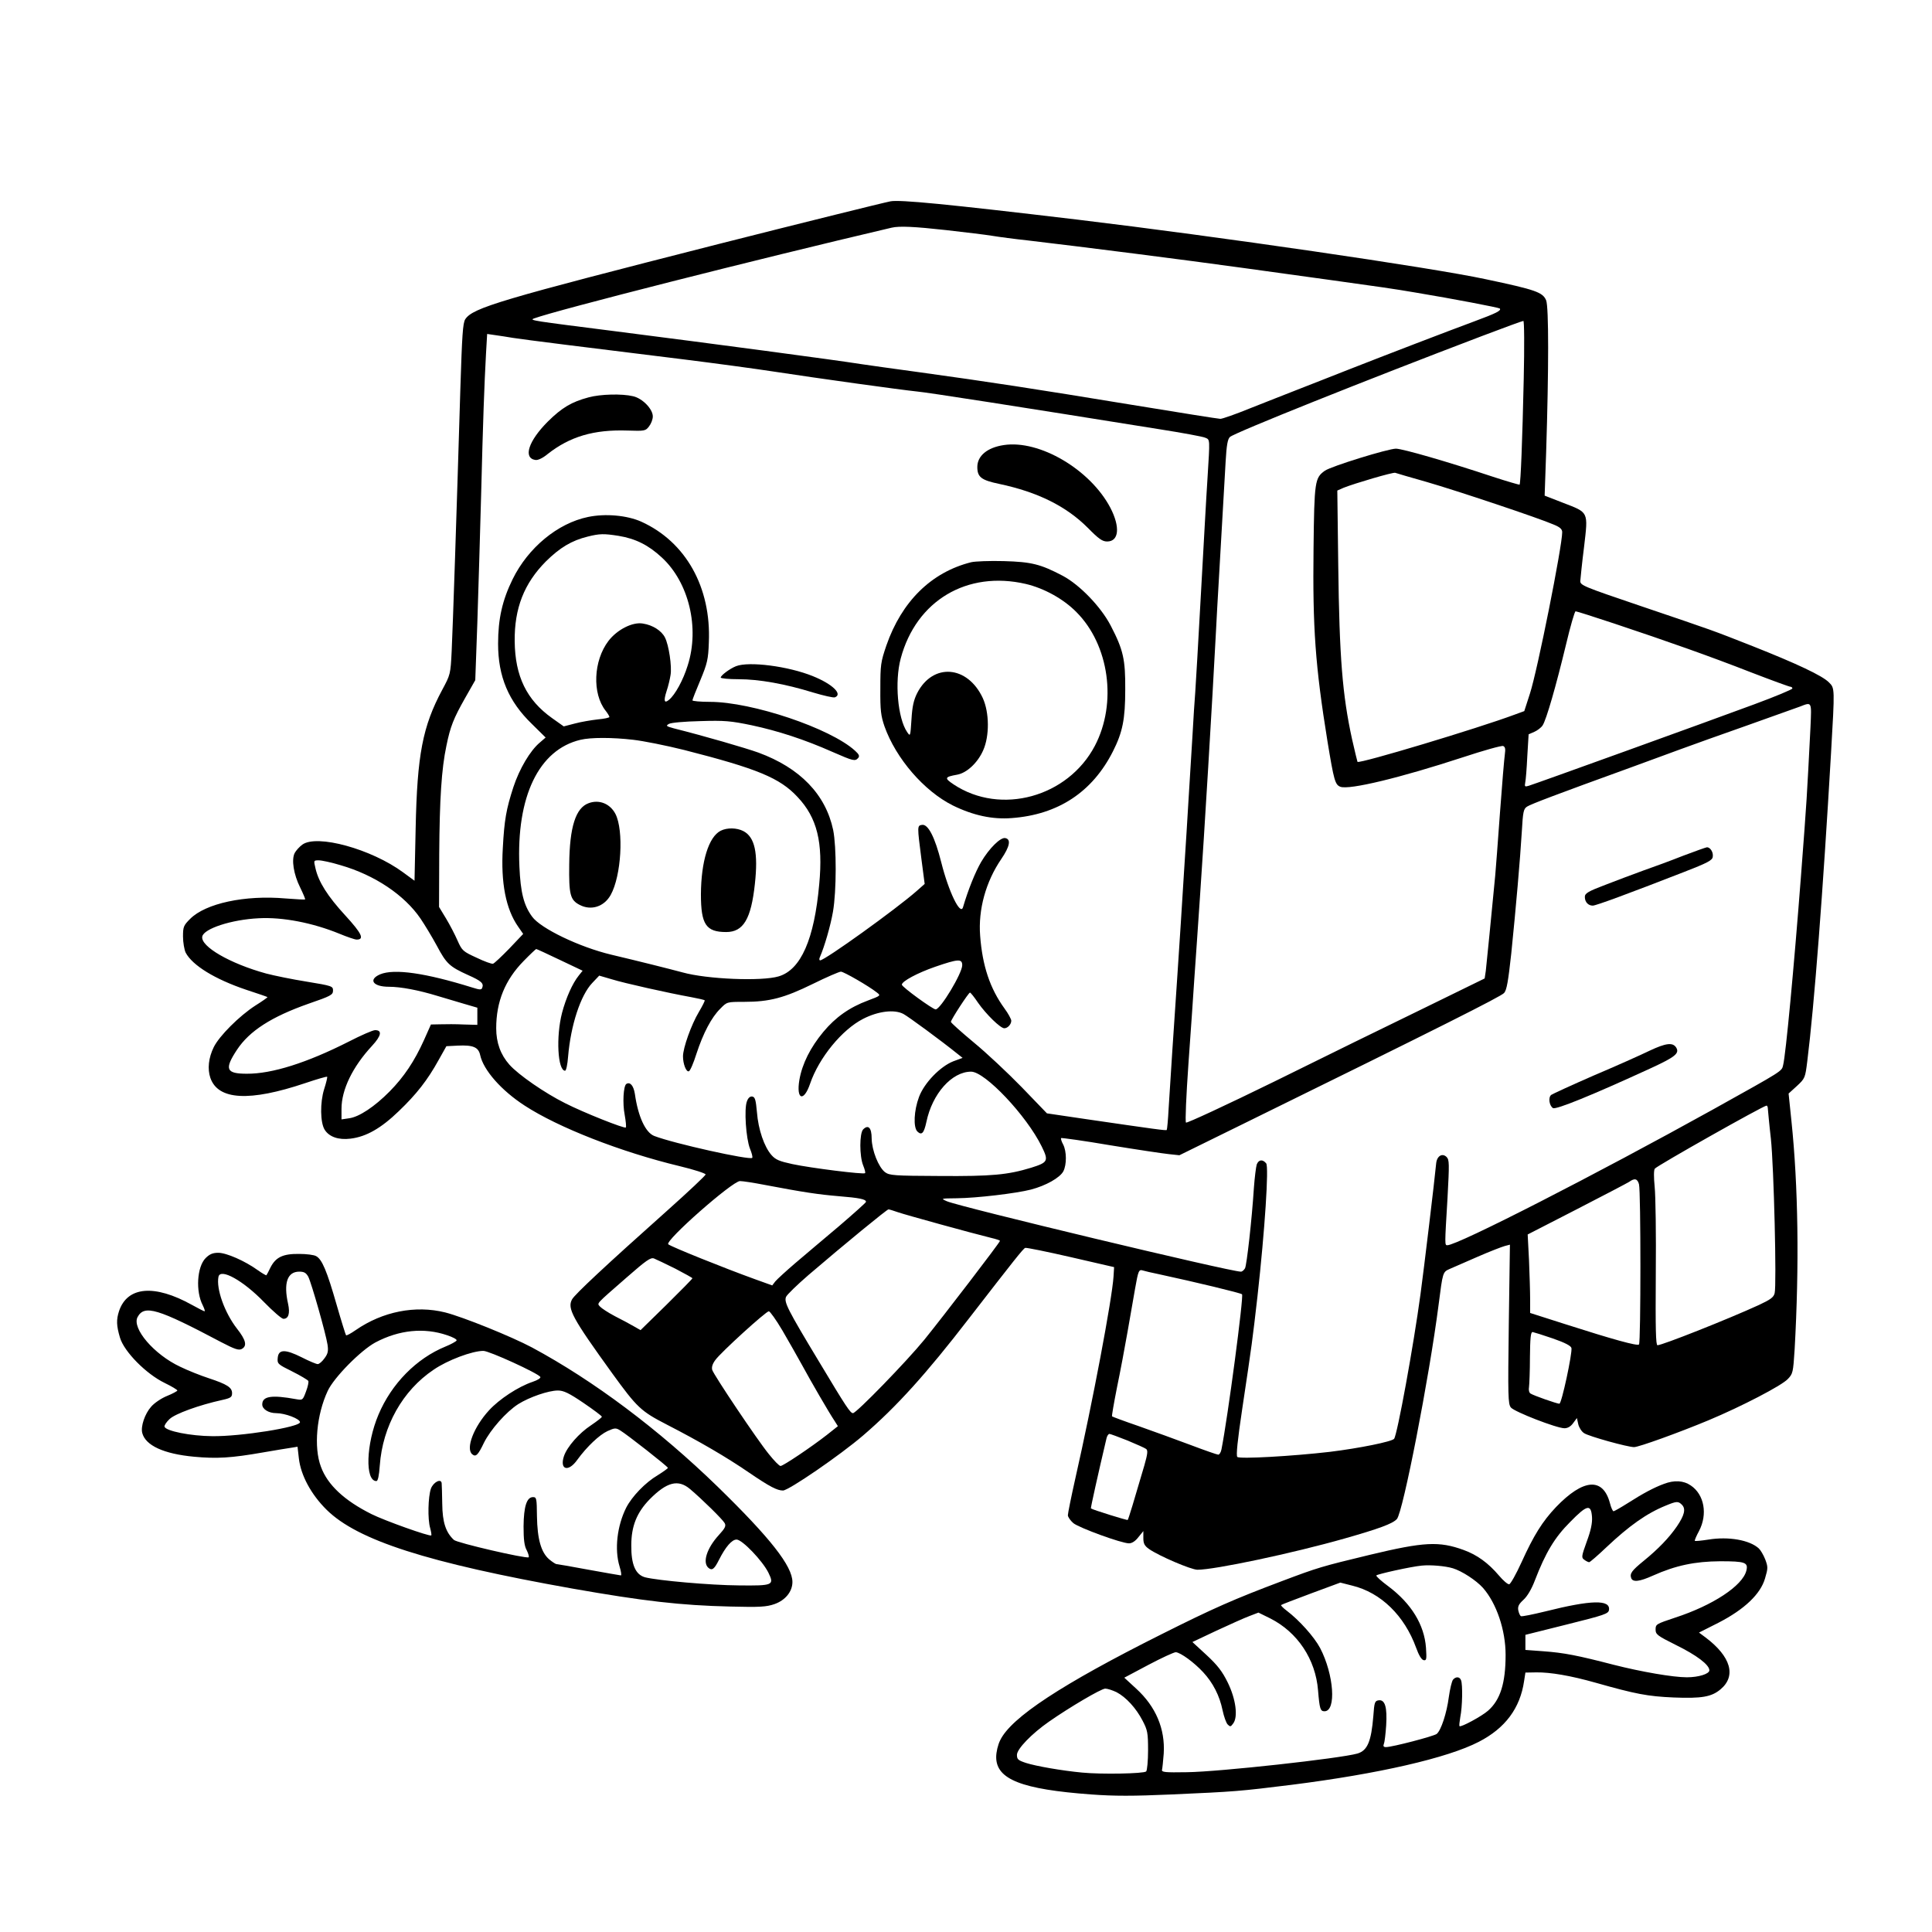 <?xml version="1.0" standalone="no"?>
<!DOCTYPE svg PUBLIC "-//W3C//DTD SVG 20010904//EN"
 "http://www.w3.org/TR/2001/REC-SVG-20010904/DTD/svg10.dtd">
<svg version="1.0" xmlns="http://www.w3.org/2000/svg"
 width="1024pt" height="1024pt" viewBox="0 0 1024 1024"
 preserveAspectRatio="xMidYMid meet">
<g transform="translate(0,1024) scale(0.1,-0.1)"
fill="#000000" stroke="none">
<path d="M4720 9173 c-33 -6 -496 -121 -910 -226 -1158 -295 -1304 -338 -1344
-399 -13 -20 -17 -85 -26 -368 -20 -668 -40 -1266 -46 -1390 -6 -124 -7 -126
-50 -206 -104 -194 -133 -344 -141 -735 l-6 -277 -60 44 c-168 124 -458 204
-535 147 -15 -11 -33 -31 -40 -44 -18 -35 -6 -113 29 -183 16 -33 28 -61 26
-63 -2 -2 -49 1 -103 5 -216 19 -424 -26 -506 -108 -35 -35 -38 -42 -38 -94 0
-31 7 -70 14 -85 36 -68 155 -141 321 -197 61 -20 111 -37 113 -39 1 -1 -28
-22 -65 -45 -85 -55 -191 -161 -220 -220 -28 -57 -34 -116 -18 -163 41 -118
207 -127 502 -28 62 21 114 36 117 34 2 -2 -5 -32 -16 -66 -22 -70 -21 -177 3
-215 24 -38 74 -55 137 -47 83 10 162 55 256 146 93 89 152 164 211 271 l41
73 60 3 c81 4 110 -8 119 -50 17 -79 111 -187 236 -268 178 -116 510 -246 822
-321 75 -18 137 -38 137 -44 0 -5 -91 -91 -202 -190 -332 -296 -492 -446 -506
-472 -26 -48 0 -97 213 -392 132 -182 152 -201 290 -272 171 -88 314 -171 435
-254 110 -75 149 -95 180 -95 30 0 304 188 425 292 177 152 334 326 560 619
240 310 288 371 299 375 6 2 115 -20 241 -49 l230 -53 -3 -50 c-8 -121 -111
-667 -202 -1068 -22 -98 -40 -187 -40 -197 0 -9 13 -28 29 -42 31 -25 255
-107 295 -107 16 0 34 12 50 33 l26 32 0 -37 c0 -29 6 -41 30 -58 51 -36 223
-110 257 -110 91 0 504 87 781 166 179 51 254 78 276 103 32 36 171 747 221
1136 22 172 22 173 58 189 18 8 85 37 149 65 64 28 129 53 144 57 l27 7 -6
-421 c-5 -385 -4 -423 11 -442 19 -23 243 -110 284 -110 17 0 33 9 46 27 l20
27 7 -32 c4 -18 18 -40 31 -48 25 -17 231 -74 265 -74 25 0 238 77 394 142
177 74 386 183 420 218 28 29 29 35 37 158 25 444 19 867 -17 1211 l-15 145
44 40 c43 40 44 43 55 131 37 296 83 895 126 1635 20 346 20 342 -11 373 -35
36 -172 100 -404 192 -224 88 -190 76 -600 215 -298 101 -315 108 -314 131 1
13 9 95 20 181 22 189 26 180 -114 234 l-95 37 8 231 c14 441 14 768 0 804
-18 43 -55 56 -320 112 -293 63 -1423 227 -2165 316 -698 83 -938 106 -990 97z
m298 -153 c97 -11 206 -24 242 -30 36 -6 119 -17 185 -24 314 -37 824 -102
1150 -147 198 -27 410 -57 470 -65 231 -32 324 -45 440 -65 193 -32 438 -79
444 -84 10 -11 -18 -25 -134 -68 -151 -56 -461 -175 -670 -257 -88 -35 -209
-82 -270 -106 -60 -23 -172 -68 -249 -98 -76 -31 -147 -56 -158 -56 -10 0
-223 34 -473 75 -517 85 -753 121 -1115 171 -140 19 -282 39 -315 44 -145 23
-777 107 -1310 175 -433 55 -451 57 -425 67 119 44 1170 311 1895 481 42 10
121 6 293 -13z m3058 -792 c-7 -318 -16 -550 -22 -557 -1 -1 -65 17 -141 42
-244 81 -477 148 -514 149 -41 0 -343 -93 -377 -117 -53 -38 -56 -54 -60 -413
-5 -419 9 -620 74 -1022 34 -206 40 -229 68 -240 47 -18 319 48 649 156 109
36 205 63 214 60 11 -5 13 -15 9 -44 -3 -20 -15 -161 -26 -312 -11 -151 -22
-300 -25 -330 -20 -209 -46 -472 -50 -506 l-6 -40 -327 -160 c-180 -87 -534
-261 -787 -386 -253 -124 -464 -222 -469 -218 -5 5 1 140 13 312 12 167 26
368 31 448 6 80 19 276 30 435 23 333 65 1028 85 1410 3 55 9 177 15 270 13
225 28 482 36 627 5 90 11 121 23 132 26 23 710 297 1336 535 116 44 214 80
219 80 5 1 6 -132 2 -311z m-5356 221 c56 -9 392 -51 905 -114 160 -20 376
-49 480 -65 235 -36 668 -96 755 -105 57 -5 537 -80 1285 -200 121 -19 230
-39 243 -45 26 -11 25 -3 12 -215 -6 -88 -21 -365 -35 -615 -14 -250 -27 -484
-30 -520 -3 -36 -10 -141 -15 -235 -6 -93 -15 -240 -20 -325 -5 -85 -16 -265
-25 -400 -8 -135 -24 -380 -35 -545 -21 -308 -34 -507 -46 -700 -3 -60 -8
-112 -10 -114 -4 -4 -55 3 -432 58 l-203 30 -133 138 c-74 76 -188 183 -255
238 -66 55 -121 104 -121 109 0 11 93 154 101 155 3 1 23 -24 43 -54 42 -60
118 -135 139 -135 18 0 37 21 37 40 0 8 -16 38 -36 65 -77 106 -117 226 -129
385 -11 139 30 287 112 407 45 66 53 105 21 111 -25 5 -85 -54 -128 -127 -31
-54 -68 -145 -96 -240 -14 -45 -76 83 -115 238 -34 135 -70 204 -102 199 -26
-4 -26 -5 -3 -183 l17 -130 -43 -38 c-108 -95 -486 -367 -511 -367 -5 0 -6 8
-1 18 24 55 56 165 69 240 19 110 19 344 1 433 -40 189 -176 329 -396 410 -70
25 -283 87 -450 129 -39 11 -42 13 -25 23 12 7 83 13 167 15 129 4 161 1 272
-22 140 -30 279 -75 430 -142 110 -48 118 -50 135 -31 8 10 4 19 -17 38 -130
119 -547 259 -769 259 -51 0 -93 4 -93 8 0 4 19 53 42 107 37 89 42 111 45
200 13 292 -122 533 -358 640 -76 34 -191 44 -282 25 -161 -33 -318 -163 -400
-330 -55 -112 -77 -211 -77 -342 0 -174 55 -305 179 -425 l73 -72 -30 -26
c-52 -43 -109 -140 -141 -237 -38 -117 -48 -174 -56 -323 -11 -184 16 -323 81
-416 l27 -39 -74 -78 c-41 -42 -79 -78 -86 -80 -6 -2 -46 12 -87 32 -72 33
-77 37 -101 91 -14 32 -41 84 -61 117 l-37 61 1 280 c2 292 12 451 38 574 21
103 38 145 99 253 l54 95 11 305 c5 168 15 472 20 675 10 397 17 589 26 752
l6 103 41 -6 c23 -3 67 -10 97 -15z m4840 -763 c163 -47 596 -192 674 -226 35
-14 46 -25 46 -41 0 -74 -131 -732 -171 -855 l-30 -93 -52 -19 c-193 -72 -821
-261 -832 -250 -1 1 -14 56 -29 121 -51 234 -67 433 -73 919 l-5 398 34 15
c58 23 261 83 273 79 5 -2 80 -24 165 -48z m-4282 -286 c91 -15 159 -49 230
-115 143 -132 201 -372 137 -572 -24 -78 -67 -156 -99 -182 -25 -21 -30 -7
-13 46 9 26 18 65 21 85 8 45 -9 160 -30 200 -18 35 -64 65 -116 73 -55 10
-137 -32 -183 -92 -80 -105 -87 -279 -15 -370 11 -14 20 -29 20 -33 0 -4 -28
-10 -62 -13 -35 -4 -89 -13 -122 -22 l-58 -15 -62 44 c-135 96 -196 222 -198
407 -2 175 50 307 165 423 75 74 137 111 222 132 64 16 86 16 163 4z m5275
-464 c285 -95 509 -174 729 -260 109 -42 202 -76 208 -76 5 0 10 -4 10 -9 0
-5 -91 -43 -202 -84 -237 -88 -1162 -422 -1196 -432 -20 -6 -22 -4 -18 17 3
13 8 76 11 140 l7 116 30 13 c16 7 36 22 44 34 20 30 72 212 124 428 23 97 46
177 51 177 6 0 96 -29 202 -64z m1043 -548 c-20 -389 -18 -365 -51 -798 -37
-481 -80 -940 -94 -995 -8 -34 4 -26 -371 -235 -620 -344 -1354 -720 -1409
-720 -14 0 -14 0 1 248 10 187 10 204 -5 220 -23 22 -51 5 -55 -34 -8 -87 -66
-569 -83 -693 -37 -274 -123 -745 -140 -767 -12 -15 -185 -50 -340 -69 -198
-23 -479 -39 -491 -27 -7 7 1 87 26 254 53 353 54 363 81 598 39 351 61 686
46 704 -19 23 -40 20 -50 -6 -4 -13 -11 -68 -15 -123 -11 -172 -38 -409 -47
-427 -6 -10 -15 -18 -22 -18 -57 0 -1488 343 -1558 373 -34 15 -33 15 51 16
107 1 316 26 394 46 80 21 154 63 172 97 18 35 18 105 -1 142 -9 16 -13 31
-11 34 3 2 120 -14 260 -38 141 -23 281 -44 311 -47 l56 -6 352 173 c1024 503
1354 669 1369 687 14 15 22 63 38 209 25 245 47 498 56 647 6 105 9 120 28
132 20 13 154 64 546 206 91 33 212 78 270 99 58 21 215 78 350 125 135 48
261 93 280 100 64 25 62 28 56 -107z m-6240 -69 c53 -6 174 -30 270 -54 388
-99 507 -148 601 -249 104 -110 136 -240 115 -463 -26 -291 -97 -453 -215
-488 -90 -27 -380 -15 -509 21 -71 19 -226 58 -378 94 -168 40 -375 139 -420
202 -44 60 -61 128 -67 264 -17 373 103 621 324 673 54 13 168 13 279 0z
m-1550 -665 c180 -52 338 -158 423 -283 21 -31 60 -95 86 -143 51 -96 67 -111
166 -156 70 -31 84 -44 75 -67 -4 -12 -12 -12 -53 1 -247 77 -413 101 -488 70
-65 -28 -38 -66 46 -66 63 0 158 -18 259 -49 36 -11 98 -29 138 -41 l72 -21 0
-45 0 -46 -72 2 c-40 2 -96 2 -123 1 l-51 -1 -37 -83 c-50 -111 -106 -195
-182 -272 -80 -81 -162 -135 -214 -142 l-41 -6 0 56 c0 102 59 223 162 334 49
53 55 83 16 83 -12 0 -74 -27 -140 -61 -221 -112 -407 -171 -540 -170 -110 0
-120 24 -52 127 66 100 183 175 379 244 119 41 130 47 130 70 0 23 -5 25 -139
47 -76 12 -173 32 -215 43 -193 53 -349 144 -339 196 8 42 155 90 299 97 127
7 286 -24 428 -82 41 -17 82 -31 91 -31 43 0 28 32 -60 128 -93 101 -142 178
-158 250 -10 42 -10 42 18 42 15 0 67 -11 116 -26z m1162 -502 l120 -57 -20
-25 c-34 -42 -68 -119 -89 -198 -33 -127 -23 -307 16 -307 6 0 13 34 16 75 14
166 66 325 128 390 l37 39 65 -19 c67 -21 305 -74 422 -95 37 -7 69 -14 72
-17 2 -2 -12 -30 -31 -62 -40 -67 -84 -190 -84 -235 0 -40 17 -84 31 -79 7 2
25 44 40 92 36 110 80 194 127 240 35 36 35 36 126 36 135 0 213 21 364 95 73
36 140 65 149 65 15 0 147 -76 190 -110 22 -17 22 -17 -47 -43 -97 -36 -171
-88 -236 -166 -69 -83 -112 -169 -127 -254 -18 -106 23 -120 57 -20 47 137
169 286 281 343 80 41 165 51 213 26 25 -13 201 -142 290 -214 l24 -19 -49
-18 c-69 -27 -154 -114 -182 -189 -27 -72 -31 -160 -9 -183 23 -22 35 -10 48
50 31 150 135 267 237 267 74 0 294 -233 374 -396 38 -77 34 -85 -55 -113
-124 -38 -210 -46 -485 -44 -244 1 -266 3 -290 20 -35 27 -70 116 -71 179 0
57 -18 75 -45 48 -20 -21 -20 -142 0 -191 8 -20 13 -38 10 -41 -7 -8 -286 27
-385 48 -69 15 -89 23 -111 48 -38 43 -70 135 -77 227 -6 65 -10 80 -24 83
-12 2 -22 -6 -29 -25 -16 -40 -5 -198 16 -251 10 -24 15 -45 12 -49 -14 -13
-415 76 -519 116 -47 18 -86 103 -103 223 -7 44 -25 65 -45 53 -16 -10 -21
-103 -9 -164 6 -34 9 -64 6 -67 -7 -7 -224 79 -322 129 -108 54 -247 150 -295
204 -47 53 -70 117 -70 193 0 141 47 256 145 356 34 35 65 64 67 64 3 0 59
-26 126 -58z m2132 -28 c0 -42 -115 -234 -141 -234 -15 0 -179 119 -179 131 0
18 82 62 177 95 122 42 143 43 143 8z m4270 -761 c1 -10 7 -81 16 -158 16
-151 31 -775 20 -819 -5 -22 -22 -34 -84 -63 -166 -76 -512 -213 -537 -213 -9
0 -11 87 -9 378 2 207 -1 415 -6 462 -5 51 -5 89 1 96 14 17 574 333 592 334
4 0 7 -8 7 -17z m-683 -400 c10 -36 10 -839 0 -849 -9 -9 -136 26 -389 107
l-188 60 0 73 c0 40 -3 134 -6 208 l-7 135 259 133 c142 73 268 139 279 146
29 21 44 17 52 -13z m-4635 -3 c211 -40 286 -51 393 -60 110 -9 145 -16 145
-30 0 -4 -64 -61 -142 -128 -79 -66 -183 -155 -233 -197 -49 -42 -97 -86 -106
-97 l-16 -21 -89 32 c-169 61 -449 174 -462 186 -20 18 340 335 380 335 15 0
73 -9 130 -20z m707 -145 c40 -14 392 -111 494 -136 26 -6 47 -13 47 -16 0 -8
-302 -402 -401 -524 -93 -114 -360 -389 -378 -389 -14 0 -35 31 -180 273 -167
277 -186 315 -175 343 5 12 59 64 119 116 194 166 416 348 424 348 5 0 27 -7
50 -15z m-1180 -299 c50 -26 91 -49 91 -51 0 -3 -62 -66 -137 -140 l-138 -135
-35 20 c-19 11 -65 36 -101 54 -36 19 -71 42 -79 51 -16 19 -26 8 140 153 105
92 128 108 146 102 12 -5 63 -29 113 -54z m2561 -29 c199 -43 436 -100 443
-107 10 -9 -76 -657 -109 -822 -3 -16 -11 -28 -17 -28 -6 0 -72 23 -146 51
-75 28 -198 73 -275 100 -76 26 -140 50 -142 52 -2 2 10 71 26 152 17 82 42
214 56 295 14 80 32 183 40 229 17 97 20 104 42 97 10 -3 46 -12 82 -19z
m-1993 -299 c33 -57 80 -139 104 -183 45 -83 142 -251 173 -297 l17 -27 -58
-46 c-82 -64 -232 -165 -246 -165 -7 0 -34 28 -62 63 -62 76 -291 418 -300
446 -4 14 1 32 16 52 27 39 269 259 284 259 6 0 39 -46 72 -102z m4083 -42
c66 -23 96 -39 99 -51 5 -28 -52 -295 -64 -295 -13 0 -136 43 -153 54 -7 4
-11 19 -8 34 2 15 5 87 5 160 1 99 4 132 14 132 6 -1 55 -16 107 -34z m-2254
-541 c48 -20 93 -40 99 -45 10 -8 7 -28 -10 -88 -54 -185 -84 -284 -88 -288
-3 -3 -186 54 -195 61 -2 2 37 178 83 373 3 12 10 22 15 22 5 0 48 -16 96 -35z"/>
<path d="M3120 8134 c-90 -24 -141 -54 -216 -128 -103 -103 -133 -194 -66
-204 13 -2 39 10 64 31 118 93 245 131 424 125 91 -3 96 -2 114 22 11 14 20
37 20 53 0 39 -55 96 -105 107 -59 14 -172 11 -235 -6z"/>
<path d="M5320 7881 c-87 -13 -140 -57 -140 -116 0 -54 21 -70 117 -90 203
-43 354 -118 468 -232 59 -60 78 -73 103 -73 63 0 70 77 17 179 -107 203 -376
361 -565 332z"/>
<path d="M5147 7260 c-211 -53 -368 -208 -449 -441 -30 -88 -32 -103 -32 -229
-1 -116 3 -144 22 -200 61 -171 210 -343 362 -419 108 -53 210 -75 312 -67
246 18 428 138 537 354 51 101 65 170 65 327 1 160 -10 210 -77 339 -52 100
-164 216 -254 264 -118 62 -166 74 -313 78 -74 2 -152 -1 -173 -6z m290 -115
c97 -23 199 -79 268 -149 174 -174 217 -482 98 -709 -143 -272 -499 -370 -748
-205 -51 34 -49 40 18 52 51 9 109 63 138 129 34 76 33 200 -2 277 -81 174
-265 188 -348 26 -18 -36 -26 -70 -30 -139 -6 -91 -6 -92 -23 -67 -50 73 -67
267 -34 390 82 307 352 467 663 395z"/>
<path d="M3901 6709 c-33 -13 -81 -49 -81 -60 0 -5 43 -9 95 -9 109 0 247 -25
393 -70 57 -17 109 -29 117 -26 43 16 -12 70 -116 112 -130 53 -340 80 -408
53z"/>
<path d="M8920 5704 c-63 -25 -158 -60 -210 -78 -52 -19 -143 -53 -202 -76
-92 -35 -108 -45 -108 -64 0 -27 18 -46 42 -46 17 0 185 62 483 178 126 49
151 62 153 81 4 24 -14 52 -32 50 -6 -1 -63 -21 -126 -45z"/>
<path d="M8743 4671 c-45 -22 -177 -81 -295 -131 -117 -51 -219 -98 -226 -103
-17 -13 -11 -57 9 -70 15 -10 207 68 518 211 130 60 154 79 135 110 -18 28
-54 24 -141 -17z"/>
<path d="M3120 5983 c-69 -25 -101 -126 -103 -325 -2 -159 5 -188 55 -214 61
-32 130 -10 165 53 56 101 70 341 25 429 -28 54 -86 78 -142 57z"/>
<path d="M3820 5837 c-64 -32 -104 -163 -105 -337 0 -160 27 -200 134 -200 91
0 132 69 152 255 18 164 0 248 -61 280 -35 18 -86 19 -120 2z"/>
<path d="M1090 3572 c-46 -46 -54 -177 -15 -251 8 -17 13 -31 9 -31 -3 0 -33
15 -67 34 -198 110 -342 98 -386 -33 -15 -46 -14 -77 5 -141 22 -74 138 -192
237 -240 37 -18 67 -36 67 -40 0 -3 -25 -17 -55 -29 -30 -12 -68 -38 -84 -57
-33 -37 -56 -104 -47 -139 17 -66 113 -111 275 -126 120 -11 195 -7 366 23 66
11 134 23 151 25 l31 5 7 -61 c10 -90 65 -192 147 -273 164 -162 534 -281
1304 -418 375 -66 573 -89 835 -95 157 -4 192 -2 235 13 57 20 95 66 95 117 0
84 -117 233 -396 505 -313 304 -657 562 -984 738 -109 58 -366 162 -461 186
-157 39 -331 5 -474 -94 -26 -18 -48 -30 -51 -27 -2 2 -25 75 -50 162 -51 178
-77 240 -108 257 -11 7 -52 12 -91 12 -85 1 -123 -17 -151 -71 -10 -21 -20
-40 -22 -42 -1 -2 -22 10 -46 27 -68 49 -166 92 -209 92 -29 0 -46 -7 -67 -28z
m544 -99 c17 -34 93 -301 102 -360 5 -34 2 -48 -16 -72 -12 -17 -28 -31 -36
-31 -8 0 -46 16 -85 36 -88 44 -123 43 -127 -3 -3 -31 0 -34 77 -72 44 -22 82
-45 85 -50 3 -5 -2 -30 -12 -56 -17 -46 -18 -47 -52 -41 -131 24 -180 16 -180
-28 0 -25 34 -46 74 -46 47 0 126 -30 126 -48 0 -26 -314 -76 -465 -74 -115 1
-245 27 -253 50 -2 7 10 25 27 41 30 28 156 74 279 101 45 10 52 15 52 36 0
30 -26 47 -123 79 -43 14 -111 41 -152 61 -139 65 -257 204 -226 263 36 67
106 46 444 -133 71 -37 92 -44 108 -36 30 16 23 47 -25 108 -66 85 -111 212
-98 275 10 47 131 -20 242 -135 47 -48 93 -88 102 -88 27 0 36 28 25 79 -25
111 -4 171 59 171 26 0 36 -6 48 -27z m736 -310 c30 -10 53 -22 50 -28 -3 -5
-29 -20 -59 -32 -154 -63 -286 -197 -355 -361 -66 -156 -72 -352 -11 -352 8 0
14 27 18 83 15 208 121 397 285 507 74 51 205 100 264 100 31 0 289 -118 302
-138 3 -6 -14 -17 -41 -26 -77 -26 -177 -92 -231 -151 -81 -88 -125 -203 -89
-233 19 -16 31 -4 62 61 35 70 118 164 182 205 59 37 160 72 210 72 30 0 58
-13 136 -66 53 -36 97 -69 97 -73 0 -4 -26 -24 -57 -45 -64 -42 -127 -114
-144 -164 -24 -73 24 -86 71 -19 51 70 117 132 160 152 38 17 44 18 68 3 35
-21 252 -191 252 -198 0 -3 -25 -21 -54 -39 -66 -39 -136 -112 -167 -172 -48
-96 -63 -221 -35 -312 8 -26 11 -47 7 -47 -4 0 -81 14 -171 30 -90 17 -167 30
-171 30 -4 0 -21 11 -38 25 -43 37 -63 107 -65 229 -1 94 -2 101 -21 101 -33
0 -49 -49 -50 -155 0 -70 4 -104 17 -127 9 -18 13 -35 10 -37 -15 -8 -378 76
-396 92 -43 40 -61 93 -62 192 -1 52 -2 101 -3 108 -2 28 -44 7 -57 -28 -15
-43 -18 -162 -4 -209 5 -19 8 -36 6 -39 -8 -7 -247 78 -317 113 -144 72 -233
155 -268 251 -39 103 -23 276 36 402 33 71 175 215 253 257 125 66 257 80 380
38z m1287 -815 c62 -52 174 -162 184 -181 8 -15 2 -27 -31 -63 -64 -70 -88
-146 -55 -174 19 -16 31 -7 56 43 35 69 68 107 93 107 30 0 138 -113 169 -176
32 -66 24 -69 -156 -67 -153 1 -432 26 -498 43 -51 14 -74 68 -73 170 0 102
30 174 97 243 91 92 151 108 214 55z"/>
<path d="M8819 2375 c-52 -19 -112 -51 -190 -101 -38 -24 -73 -44 -77 -44 -4
0 -13 19 -19 43 -37 138 -141 130 -286 -21 -72 -76 -118 -150 -182 -291 -29
-64 -59 -117 -66 -118 -8 -1 -32 20 -54 46 -57 67 -116 110 -188 136 -130 47
-209 43 -497 -26 -257 -62 -274 -67 -465 -139 -255 -96 -364 -144 -639 -282
-527 -264 -797 -441 -855 -562 -12 -24 -21 -62 -21 -89 0 -118 135 -171 504
-198 122 -9 221 -9 425 0 340 15 361 17 636 51 460 58 827 142 993 228 140 72
219 178 240 322 l7 45 58 1 c73 1 181 -17 315 -55 212 -60 275 -72 412 -78
150 -6 201 3 249 43 85 71 55 174 -79 275 l-35 26 103 52 c138 71 223 152 247
235 16 54 16 61 1 101 -9 23 -25 50 -34 58 -49 45 -161 64 -266 47 -38 -6 -70
-9 -73 -7 -2 3 8 26 22 52 47 89 28 194 -44 242 -38 26 -87 29 -142 8z m96
-111 c21 -22 13 -55 -27 -114 -41 -60 -100 -121 -175 -182 -65 -53 -76 -68
-67 -93 9 -22 44 -18 115 14 121 54 222 75 356 76 133 0 150 -6 139 -50 -20
-80 -178 -184 -378 -249 -99 -33 -103 -35 -103 -62 0 -27 8 -33 108 -83 110
-54 177 -105 177 -134 0 -19 -57 -37 -119 -37 -74 0 -241 29 -387 66 -193 50
-264 64 -374 72 l-95 7 0 40 0 40 220 55 c201 50 220 57 223 77 8 56 -95 53
-338 -8 -66 -16 -124 -28 -129 -25 -5 3 -11 17 -14 32 -3 20 3 32 28 55 20 18
43 57 60 102 57 148 105 228 187 310 90 92 111 97 116 26 2 -32 -6 -71 -28
-130 -28 -78 -29 -85 -13 -96 9 -7 21 -13 26 -13 4 0 45 35 90 78 123 116 215
181 316 222 58 24 66 24 86 4z m-1215 -336 c49 -15 124 -64 160 -104 72 -82
120 -224 120 -355 0 -150 -28 -239 -93 -296 -34 -30 -144 -89 -151 -82 -3 2 0
24 4 49 11 53 13 171 4 194 -7 20 -28 21 -43 3 -6 -8 -16 -49 -22 -92 -11 -85
-41 -176 -64 -195 -14 -12 -236 -70 -269 -70 -13 0 -16 5 -11 18 4 9 9 53 12
97 6 96 -6 138 -40 133 -20 -3 -23 -10 -28 -83 -11 -135 -31 -183 -84 -199
-90 -26 -733 -97 -904 -99 -117 -2 -135 0 -132 13 2 8 6 47 9 86 8 131 -42
249 -146 344 l-63 58 128 68 c70 37 135 67 145 67 26 -2 98 -55 145 -106 52
-56 87 -124 103 -202 7 -33 19 -67 27 -75 13 -13 16 -13 29 5 27 35 14 131
-29 218 -29 59 -54 91 -112 145 l-75 69 127 60 c71 33 149 68 176 78 l47 18
63 -31 c144 -73 240 -216 253 -382 8 -97 12 -110 34 -110 64 0 50 195 -23 335
-32 60 -110 147 -177 198 -19 14 -32 28 -30 30 3 3 75 30 160 62 l154 57 63
-16 c152 -37 277 -159 339 -330 14 -39 28 -62 39 -65 16 -3 17 4 13 66 -9 122
-78 234 -199 325 -38 28 -67 54 -64 58 5 7 185 47 240 52 46 5 126 -2 165 -14z
m-1782 -657 c50 -26 104 -85 138 -151 26 -50 29 -64 29 -157 0 -56 -5 -107
-10 -112 -12 -12 -240 -16 -340 -6 -106 10 -244 34 -297 51 -42 14 -48 19 -48
43 0 31 78 112 170 176 109 76 275 174 298 175 12 0 39 -9 60 -19z"/>
</g>
</svg>
